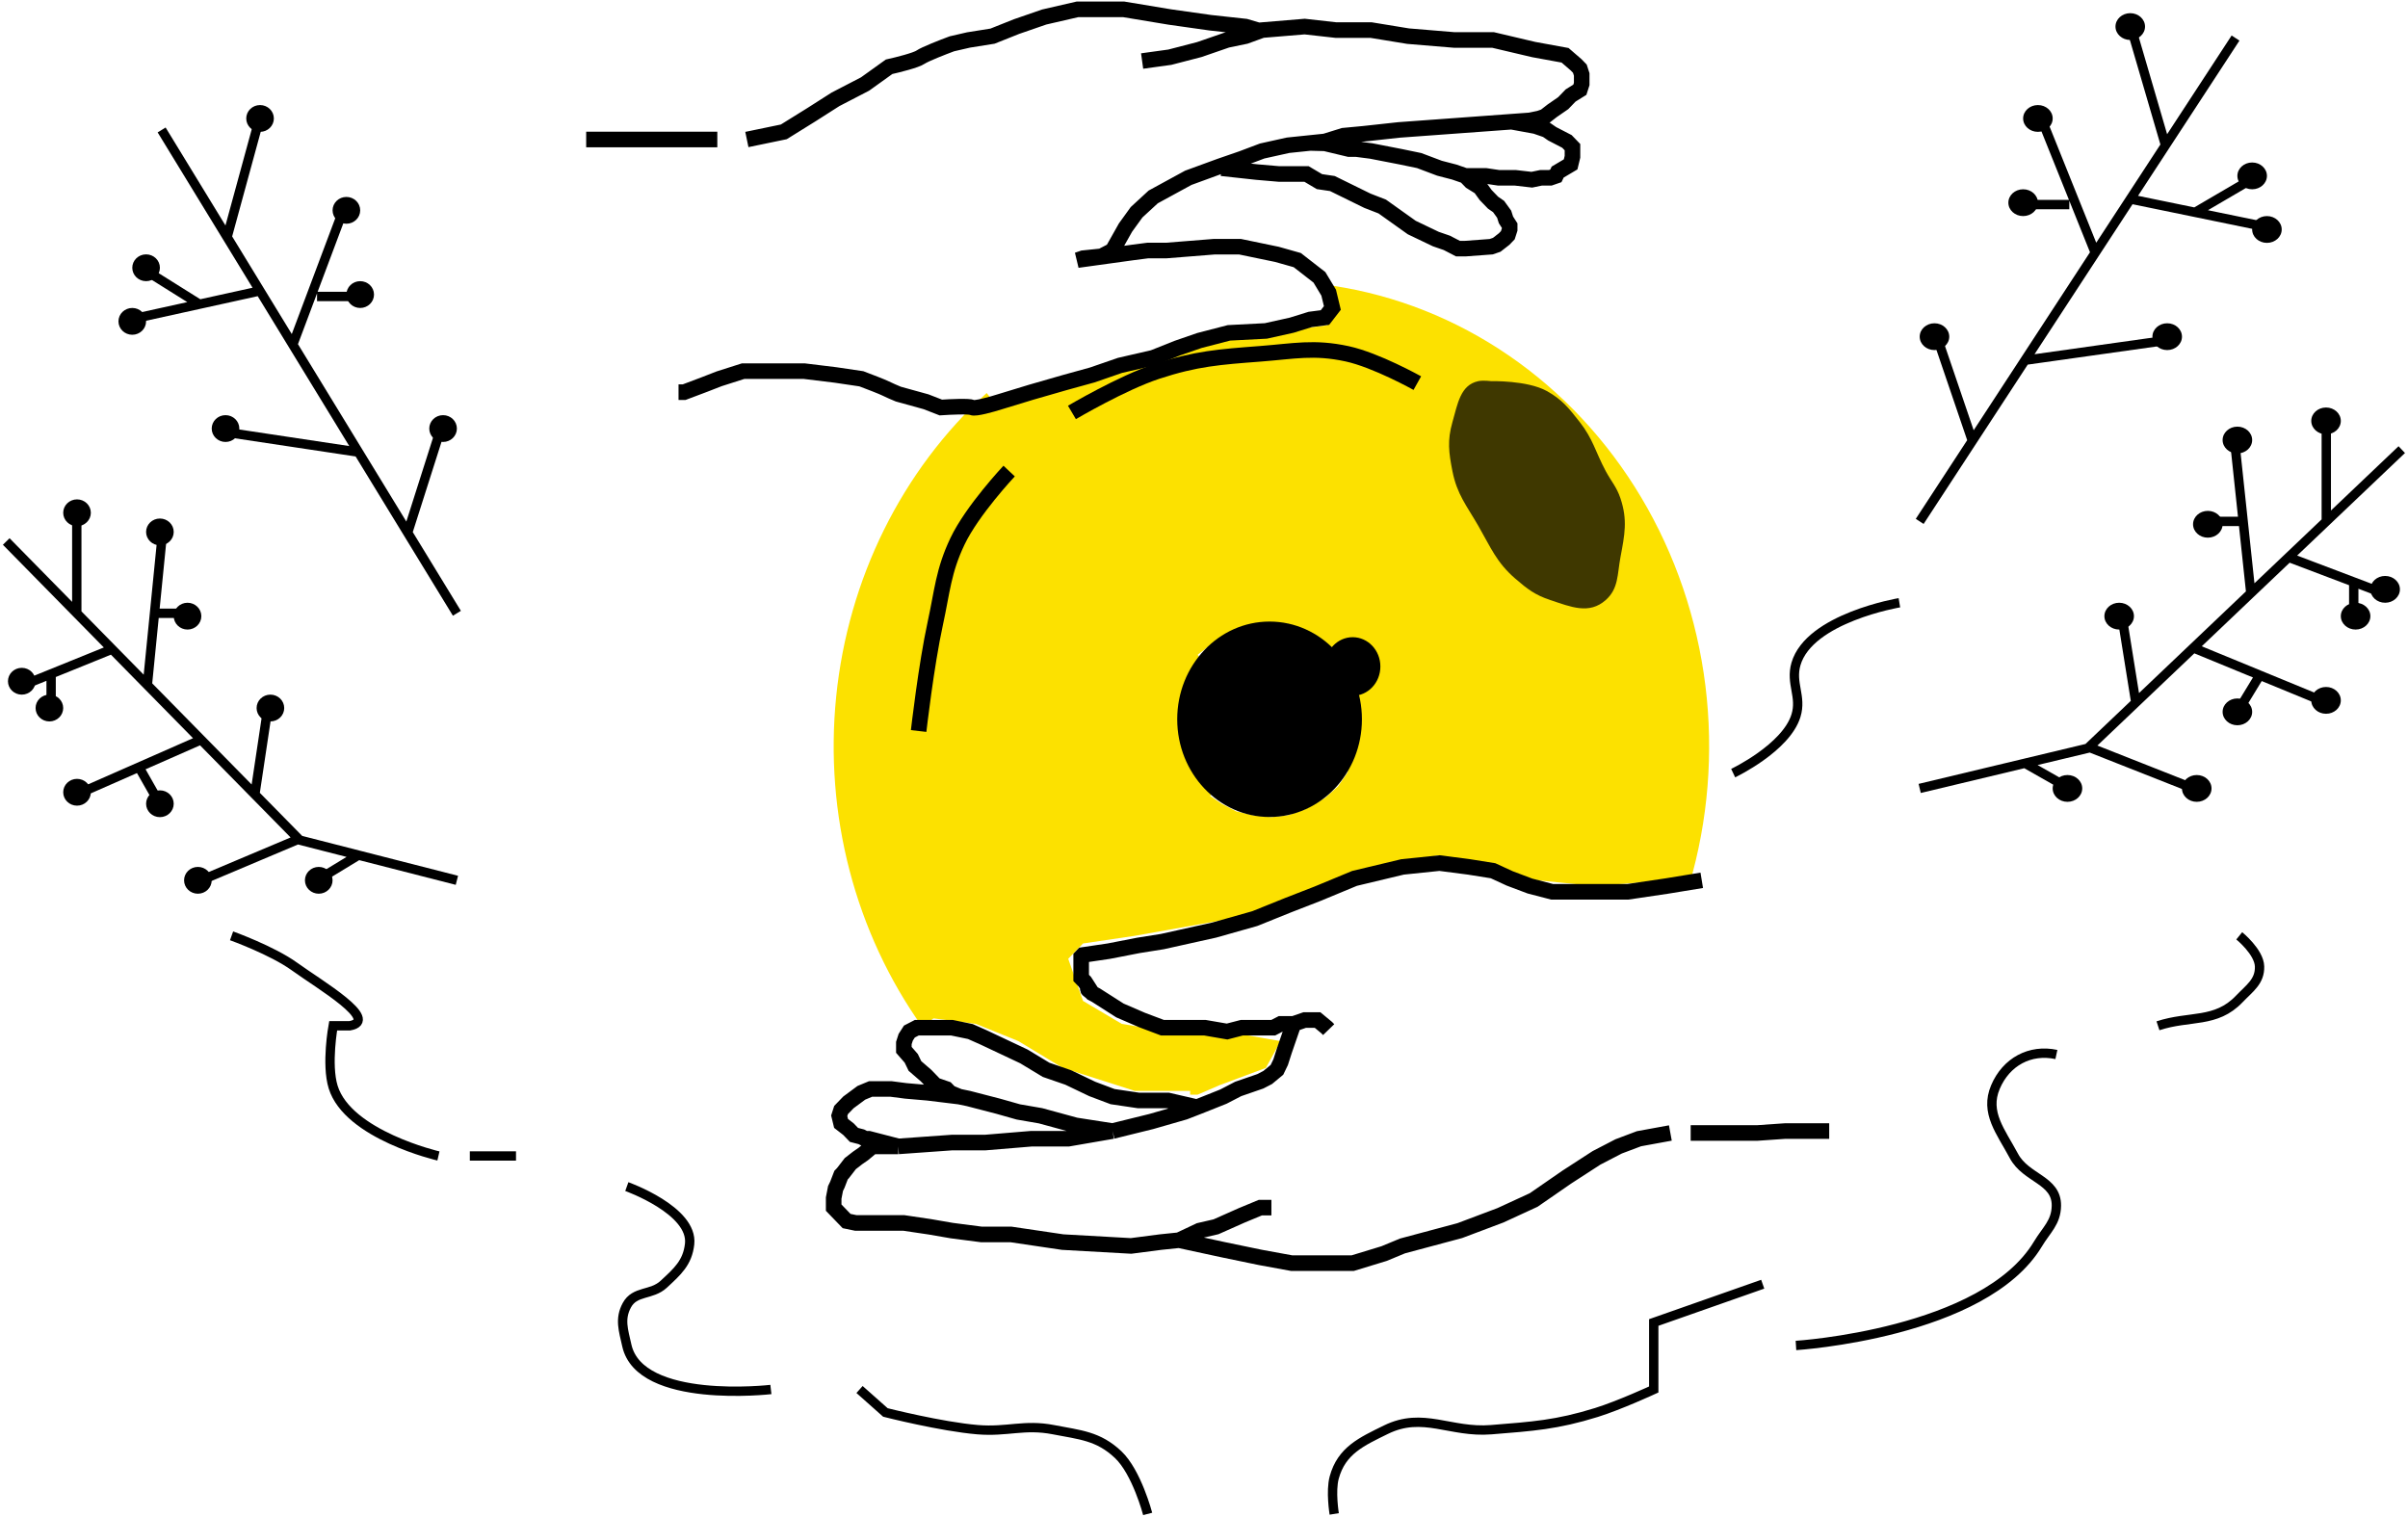 <svg width="773" height="487" viewBox="0 0 773 487" fill="none" xmlns="http://www.w3.org/2000/svg">
<path d="M542.285 284.047C548.352 263.378 550.116 241.554 547.456 220.089C544.796 198.624 537.776 178.03 526.881 159.734C515.986 141.439 501.478 125.88 484.361 114.136C467.245 102.392 447.93 94.744 427.756 91.722L408.14 239.584L542.285 284.047Z" fill="#FCE100"/>
<path d="M316.736 126.169C289.537 150.922 272.258 185.776 268.427 223.611C264.597 261.447 274.504 299.409 296.125 329.743L408.14 239.584L316.736 126.169Z" fill="#FCE100"/>
<path d="M354.776 120.984C338.915 125.355 312.68 133.889 312.68 133.889L345.29 173.217L382.05 210.702H383.828C383.828 210.702 391.829 204.278 396.28 202.099C402.156 199.221 414.067 200.255 414.067 200.255L422.96 152.324L426.518 104.393C426.518 104.393 404.993 106.77 393.908 109.309C378.334 112.875 370.19 116.737 354.776 120.984Z" fill="#FCE100"/>
<path d="M313.273 328.688L299.043 326.844L318.016 310.867L348.254 285.672L366.634 269.695L386.2 253.104L388.572 255.562L392.129 258.02L396.873 260.478L402.209 261.707L408.138 262.321L413.474 261.707L418.81 259.863L425.332 256.176L429.482 252.489L432.447 248.188L434.819 243.271L474.543 256.791L542.135 278.913L540.356 282.217L511.896 284.443L487.587 281.985L461.499 274.611L429.482 281.985L402.209 293.661L364.263 300.42L347.661 302.878L342.918 307.794L347.661 321.313L360.112 328.688L382.05 332.375H400.43L411.102 334.218L406.359 342.821L391.536 348.352L384.422 351.424H382.05V350.195H364.263L341.139 342.821L326.91 334.218L313.273 328.688Z" fill="#FCE100"/>
<path d="M466.244 135.536C467.93 129.615 468.815 123.573 474.545 122.36C476.135 122.024 478.696 122.36 478.696 122.36C478.696 122.36 490.234 122.06 496.483 125.498C501.423 128.215 503.59 130.983 507.138 135.514L507.155 135.536C511.388 140.942 512.182 145.115 515.456 151.221C517.298 154.658 518.956 156.28 520.199 160.005C522.511 166.937 521.553 171.618 520.199 178.828C519.143 184.453 519.611 188.948 515.456 192.631C510.131 197.351 504.296 194.831 497.669 192.631C492.818 191.021 490.338 189.135 486.403 185.729C480.381 180.517 478.595 175.818 474.545 168.789C470.772 162.24 467.723 158.731 466.244 151.221C465.064 145.225 464.575 141.401 466.244 135.536Z" fill="black" fill-opacity="0.75"/>
<path d="M344.106 132.4C344.106 132.4 360.199 122.904 371.379 119.224C383.92 115.097 391.484 114.58 404.582 113.578C415.437 112.747 421.786 111.275 432.449 113.578C441.717 115.579 454.979 122.989 454.979 122.989M323.947 151.222C323.947 151.222 312.086 163.824 307.346 173.809C302.806 183.373 302.51 189.733 300.231 200.161C297.323 213.465 294.895 234.668 294.895 234.668" stroke="black" stroke-width="5"/>
<ellipse cx="407.548" cy="230.904" rx="29.645" ry="31.371" fill="black"/>
<path d="M442.619 213.963C442.619 218.912 438.835 222.874 434.226 222.874C429.616 222.874 425.832 218.912 425.832 213.963C425.832 209.014 429.616 205.052 434.226 205.052C438.835 205.052 442.619 209.014 442.619 213.963Z" fill="black" stroke="black"/>
<path d="M546.287 282.599L535.022 284.442L522.571 286.286H509.527H498.262L491.147 284.442L484.625 281.984L479.289 279.526L471.581 278.297L462.094 277.068L450.236 278.297L434.821 281.984L422.963 286.9L413.476 290.587L402.804 294.889L389.76 298.576L373.158 302.263L365.451 303.492L355.964 305.336L347.664 306.565L347.071 307.179V309.637V311.829V313.939L348.256 315.168L349.442 317.011C349.245 317.166 348.968 317.551 349.442 317.857C349.917 318.164 350.43 318.65 350.628 318.855L351.814 319.469L359.522 324.385L366.637 327.458L373.158 329.916H382.052H386.795L393.91 331.145L398.653 329.916H405.175H408.733L411.105 328.687H413.476H415.255M415.255 328.687L418.812 327.458H422.963L425.927 329.916L426.52 330.53M415.255 328.687L412.29 337.29L411.105 340.977L409.919 343.435L406.954 345.893L404.583 347.122L397.468 349.58L392.724 352.038L385.017 355.11L384.228 355.417M357.15 363.099L369.601 360.026L380.273 356.954L384.228 355.417M357.15 363.099L342.92 365.557H331.062L316.239 366.786H305.567L288.373 368.015M357.15 363.099L345.292 361.255L334.027 358.183L326.912 356.954L320.39 355.11L310.903 352.652L307.939 352.038M288.373 368.015H280.072L277.108 370.473L275.329 371.702L272.957 373.545L270.586 376.618L269.993 377.232L268.807 380.305L268.214 381.534L267.621 384.607V387.679L269.993 390.137L271.771 391.981L274.736 392.595H280.072H290.152L298.452 393.824L305.567 395.053L315.054 396.282H324.54L341.142 398.74L363.079 399.969L372.566 398.74L378.495 398.126M288.373 368.015L278.886 365.557H277.701L276.515 364.942L274.143 364.328L272.364 362.484L269.993 360.641L269.4 358.183L269.993 356.339L272.364 353.881L276.515 350.809L279.479 349.58H286.001L290.744 350.194L297.859 350.809L307.939 352.038M378.495 398.126L385.017 395.053L390.353 393.824L394.503 391.981L398.653 390.137L404.583 387.679H408.14M378.495 398.126L392.724 401.198L404.583 403.656L414.662 405.5H422.37H427.706H434.228L444.307 402.427L450.236 399.969L468.616 395.053L481.66 390.137L492.333 385.221L503.005 377.847L512.492 371.702L519.606 368.015L526.128 365.557L536.208 363.713M542.73 363.713H553.402H564.074L572.968 363.099H581.269H587.198M384.228 355.417L374.937 353.267H365.451L357.15 352.038L350.628 349.58L342.92 345.893L335.805 343.435L328.69 339.133L322.169 336.061L315.647 332.988L311.496 331.145L305.567 329.916H297.859H294.302L291.93 331.145L290.744 332.988L290.152 334.832V337.032L292.523 339.748L293.709 342.206L297.266 345.278L300.231 348.351L302.01 348.965L303.788 349.58L304.974 350.809L307.939 352.038" stroke="black" stroke-width="5"/>
<path d="M188.172 44.786H230.268M239.755 44.786L251.613 42.328L260.506 36.798L268.214 31.882L277.701 26.966L285.409 21.435C288.175 20.821 294.065 19.346 295.488 18.363C296.911 17.379 302.801 15.085 305.567 14.061L310.904 12.832L318.611 11.603L326.319 8.531L335.213 5.458L345.885 3H360.708L375.53 5.458L388.574 7.302L399.84 8.531L403.99 9.76L405.176 9.661M366.637 19.592L375.53 18.363L385.017 15.905L393.911 12.832L399.84 11.603L405.176 9.661M405.176 9.661L418.813 8.531L428.892 9.661H440.157L452.015 11.603L466.838 12.832H479.289L492.333 15.905L502.412 17.748L505.97 20.821L507.156 22.05L507.749 23.893V26.966L507.156 28.809L504.191 30.653L501.82 33.111L500.041 34.34L498.262 35.569L495.89 37.412L494.112 38.027L491.147 38.641L485.218 39.074M217.817 125.901H219.596L226.118 123.443L230.861 121.599L238.569 119.141H248.055H258.135L268.214 120.37L276.515 121.599C278.689 122.419 283.274 124.18 284.223 124.672C285.171 125.163 287.385 126.106 288.373 126.515L297.267 128.973L302.01 130.817C304.974 130.612 311.141 130.325 312.089 130.817C313.038 131.308 318.414 129.793 320.983 128.973L331.062 125.901L341.735 122.828L350.628 120.37L359.522 117.298L370.194 114.84L377.902 111.767L385.017 109.309L394.503 106.851L406.362 106.237L414.662 104.393L420.591 102.55L425.335 101.935L427.706 98.863L426.52 93.947L423.556 89.031L421.184 87.187L416.441 83.5L409.919 81.656L398.061 79.198H389.76L382.052 79.813L374.345 80.427H368.416L363.672 81.042L345.885 83.5L347.664 82.885L353.593 82.271L357.15 80.427L361.301 73.053L364.858 68.137L370.194 63.221L381.459 57.076L391.539 53.389L398.654 50.931L405.176 48.473L413.476 46.63L420.591 45.892M392.132 54.004L403.397 55.233L410.512 55.847H419.405L423.556 58.305L427.706 58.92L438.971 64.45L443.715 66.294L453.201 73.053L460.909 76.74L464.466 77.969L468.024 79.813H470.395L478.696 79.198L480.475 78.584L482.847 76.74L484.032 75.511L484.625 73.668V72.439L483.439 70.595L482.847 68.752L481.068 66.294L479.289 65.065L476.917 62.607L475.139 60.149L472.174 58.305L470.395 56.462M470.395 56.462L466.838 55.233L462.095 54.004L455.573 51.546L449.644 50.317L440.157 48.473L435.414 47.859H433.042L425.335 46.015L420.591 45.892M470.395 56.462H476.917L481.068 57.076H486.404L491.74 57.691L494.705 57.076H497.669L499.448 56.462L500.041 55.233L504.191 52.775L504.784 50.317V47.244L503.005 45.401L500.634 44.172L498.262 42.943L496.483 41.714L494.705 41.099L492.926 40.485L485.218 39.074M420.591 45.892L425.335 45.401L431.264 43.557L437.786 42.943L449.051 41.714L485.218 39.074" stroke="black" stroke-width="5"/>
<path d="M616.25 253.103L650.046 245.02M770.999 144.336L746.769 167.38M685.62 225.537L670.205 240.198L650.046 245.02M685.62 225.537L680.877 195.954M685.62 225.537L704.08 207.98M722.54 190.424L720.088 167.38M722.54 190.424L734.655 178.902M722.54 190.424L704.08 207.98M717.637 144.336L720.088 167.38M720.088 167.38H708.151M746.769 167.38V136.962M746.769 167.38L734.655 178.902M734.655 178.902L755.583 186.83M765.07 190.424L755.583 186.83M755.583 186.83V195.954M704.08 207.98L725.425 216.759M746.769 225.537L725.425 216.759M725.425 216.759L720.088 225.537M671.39 240.198L704.08 253.103M650.046 245.02L664.275 253.103M616.25 167.38L633.148 141.519M717.637 12.217L695.151 46.63M695.151 46.63L683.841 7.916M695.151 46.63L683.875 63.887M650.046 115.659L695.151 109.309M650.046 115.659L633.148 141.519M650.046 115.659L672.598 81.144M633.148 141.519L622.179 109.309M672.598 81.144L654.789 36.798M672.598 81.144L683.875 63.887M664.275 65.679H650.046M683.875 63.887L704.65 68.163M725.425 72.439L704.65 68.163M704.65 68.163L722.54 57.691" stroke="black" stroke-width="3"/>
<ellipse cx="654.196" cy="38.026" rx="4.743" ry="4.302" fill="black"/>
<ellipse cx="683.841" cy="8.53" rx="4.743" ry="4.302" fill="black"/>
<ellipse cx="722.974" cy="56.462" rx="4.743" ry="4.302" fill="black"/>
<ellipse cx="727.716" cy="73.667" rx="4.743" ry="4.302" fill="black"/>
<ellipse cx="695.7" cy="108.08" rx="4.743" ry="4.302" fill="black"/>
<ellipse cx="718.232" cy="141.262" rx="4.743" ry="4.302" fill="black"/>
<ellipse cx="746.689" cy="135.118" rx="4.743" ry="4.302" fill="black"/>
<ellipse cx="765.661" cy="189.194" rx="4.743" ry="4.302" fill="black"/>
<ellipse cx="756.177" cy="197.798" rx="4.743" ry="4.302" fill="black"/>
<ellipse cx="708.743" cy="168.302" rx="4.743" ry="4.302" fill="black"/>
<ellipse cx="746.689" cy="224.835" rx="4.743" ry="4.302" fill="black"/>
<ellipse cx="718.232" cy="228.522" rx="4.743" ry="4.302" fill="black"/>
<ellipse cx="705.185" cy="253.102" rx="4.743" ry="4.302" fill="black"/>
<ellipse cx="663.681" cy="253.102" rx="4.743" ry="4.302" fill="black"/>
<ellipse cx="680.282" cy="197.798" rx="4.743" ry="4.302" fill="black"/>
<ellipse cx="620.993" cy="108.08" rx="4.743" ry="4.302" fill="black"/>
<ellipse cx="649.454" cy="65.064" rx="4.743" ry="4.302" fill="black"/>
<path d="M146.668 282.599L115.074 274.516M1.999 173.832L24.65 196.876M81.816 255.033L96.228 269.695L115.074 274.516M81.816 255.033L86.251 225.45M81.816 255.033L64.559 237.476M47.301 219.92L49.593 196.876M47.301 219.92L35.975 208.398M47.301 219.92L64.559 237.476M51.885 173.832L49.593 196.876M49.593 196.876H60.753M24.65 196.876V166.458M24.65 196.876L35.975 208.398M35.975 208.398L16.41 216.326M7.542 219.92L16.41 216.326M16.41 216.326V225.45M64.559 237.476L44.604 246.255M24.65 255.033L44.604 246.255M44.604 246.255L49.593 255.033M95.119 269.695L64.559 282.599M115.074 274.516L101.771 282.599M146.668 196.876L130.871 171.015M51.885 41.714L72.906 76.126M72.906 76.126L83.479 37.412M72.906 76.126L83.448 93.383M115.074 145.155L72.906 138.805M115.074 145.155L130.871 171.015M115.074 145.155L93.99 110.64M130.871 171.015L141.125 138.805M93.99 110.64L110.639 66.294M93.99 110.64L83.448 93.383M101.771 95.175H115.074M83.448 93.383L64.026 97.659M44.604 101.935L64.026 97.659M64.026 97.659L47.301 87.187" stroke="black" stroke-width="3"/>
<ellipse cx="4.434" cy="4.302" rx="4.434" ry="4.302" transform="matrix(-1 0 0 1 115.629 63.221)" fill="black"/>
<ellipse cx="4.434" cy="4.302" rx="4.434" ry="4.302" transform="matrix(-1 0 0 1 87.914 33.725)" fill="black"/>
<ellipse cx="4.434" cy="4.302" rx="4.434" ry="4.302" transform="matrix(-1 0 0 1 51.332 81.656)" fill="black"/>
<ellipse cx="4.434" cy="4.302" rx="4.434" ry="4.302" transform="matrix(-1 0 0 1 46.895 98.862)" fill="black"/>
<ellipse cx="4.434" cy="4.302" rx="4.434" ry="4.302" transform="matrix(-1 0 0 1 76.828 133.274)" fill="black"/>
<ellipse cx="4.434" cy="4.302" rx="4.434" ry="4.302" transform="matrix(-1 0 0 1 55.766 166.457)" fill="black"/>
<ellipse cx="4.434" cy="4.302" rx="4.434" ry="4.302" transform="matrix(-1 0 0 1 29.16 160.312)" fill="black"/>
<ellipse cx="4.434" cy="4.302" rx="4.434" ry="4.302" transform="matrix(-1 0 0 1 11.422 214.389)" fill="black"/>
<ellipse cx="4.434" cy="4.302" rx="4.434" ry="4.302" transform="matrix(-1 0 0 1 20.289 222.992)" fill="black"/>
<ellipse cx="4.434" cy="4.302" rx="4.434" ry="4.302" transform="matrix(-1 0 0 1 64.633 193.496)" fill="black"/>
<ellipse cx="4.434" cy="4.302" rx="4.434" ry="4.302" transform="matrix(-1 0 0 1 29.16 250.03)" fill="black"/>
<ellipse cx="4.434" cy="4.302" rx="4.434" ry="4.302" transform="matrix(-1 0 0 1 55.766 253.717)" fill="black"/>
<ellipse cx="4.434" cy="4.302" rx="4.434" ry="4.302" transform="matrix(-1 0 0 1 67.957 278.297)" fill="black"/>
<ellipse cx="4.434" cy="4.302" rx="4.434" ry="4.302" transform="matrix(-1 0 0 1 106.758 278.297)" fill="black"/>
<ellipse cx="4.434" cy="4.302" rx="4.434" ry="4.302" transform="matrix(-1 0 0 1 91.238 222.992)" fill="black"/>
<ellipse cx="4.434" cy="4.302" rx="4.434" ry="4.302" transform="matrix(-1 0 0 1 146.668 133.274)" fill="black"/>
<ellipse cx="4.434" cy="4.302" rx="4.434" ry="4.302" transform="matrix(-1 0 0 1 120.062 90.26)" fill="black"/>
<path d="M609.731 193.496C609.731 193.496 580.832 198.339 576.528 213.16C574.726 219.365 578.435 223.581 576.528 229.752C573.325 240.115 556.369 248.187 556.369 248.187M576.528 431.924C576.528 431.924 636.903 428.143 654.199 399.355C656.935 394.8 660.051 392.43 660.128 387.065C660.247 378.735 650.387 378.374 646.491 371.088C642.297 363.245 637.076 357.172 640.562 348.966C644.025 340.812 651.712 336.708 660.128 338.519M692.738 329.301C702.926 325.942 711.31 328.58 718.826 320.698C722.121 317.242 725.479 315.109 725.348 310.252C725.222 305.594 718.826 300.42 718.826 300.42M565.856 412.259L530.874 424.55V431.924C530.874 437.443 530.874 446.057 530.874 446.057C530.874 446.057 519.866 451.137 512.494 453.431C499.697 457.413 492.019 457.885 478.698 458.962C465.54 460.025 456.828 453.101 444.903 458.962C437.049 462.821 430.663 465.655 428.301 474.324C427.106 478.712 428.301 486 428.301 486M368.418 486C368.418 486 364.906 472.584 358.931 466.95C352.536 460.921 346.675 460.621 338.179 458.962C328.85 457.14 323.334 459.743 313.87 458.962C302.144 457.993 284.225 453.431 284.225 453.431L275.924 446.057M247.465 446.057C247.465 446.057 205.453 450.939 201.218 431.924C200.124 427.013 198.847 423.419 201.218 419.019C203.795 414.237 209.14 415.914 213.076 412.259C217.429 408.218 220.713 405.372 221.377 399.355C222.57 388.544 201.218 380.92 201.218 380.92M165.644 371.088C165.644 371.088 156.61 371.088 150.821 371.088M140.741 371.088C140.741 371.088 111.706 364.374 106.946 348.966C104.687 341.652 106.946 329.301 106.946 329.301H112.282C122.121 327.513 102.692 316.167 94.495 310.252C87.354 305.099 74.336 300.42 74.336 300.42" stroke="black" stroke-width="3"/>
</svg>
